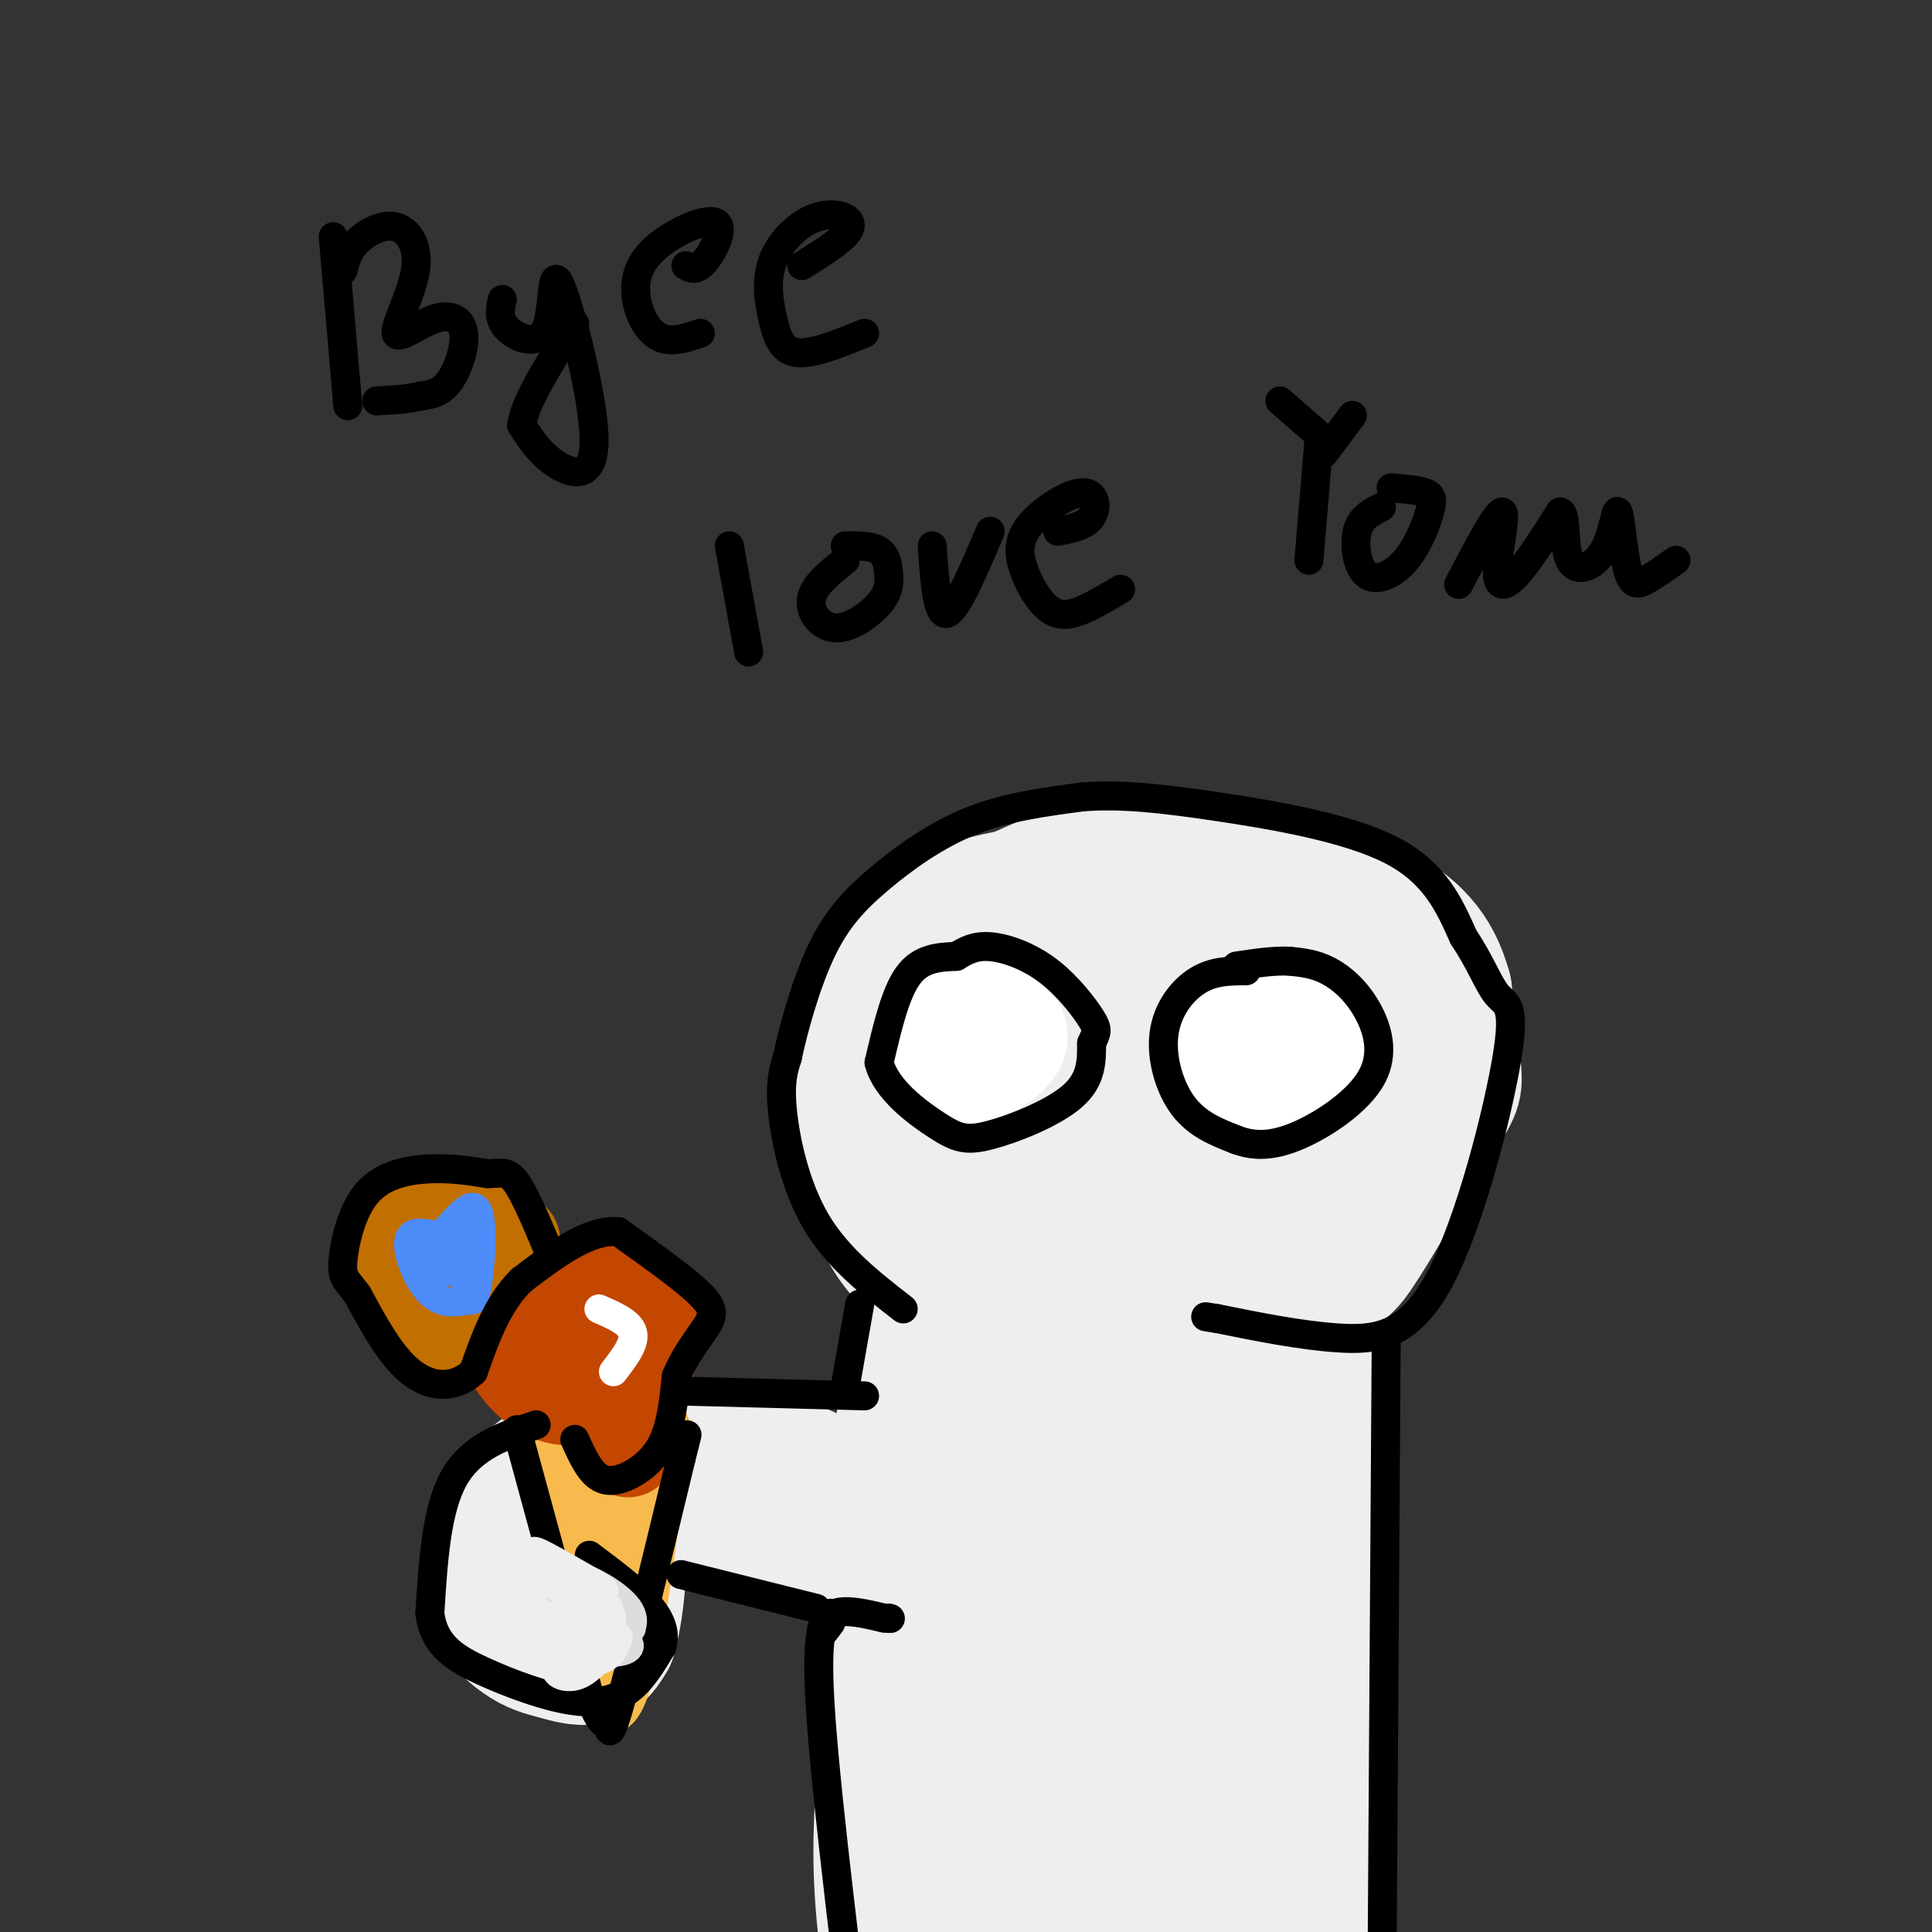 <svg viewBox='0 0 400 400' version='1.1' xmlns='http://www.w3.org/2000/svg' xmlns:xlink='http://www.w3.org/1999/xlink'><rect x="0" y="0" width="400" height="400" fill="#333333" stroke="none"/><g fill='none' stroke='rgb(238,238,238)' stroke-width='28' stroke-linecap='round' stroke-linejoin='round'><path d='M240,194c-2.678,-3.889 -5.356,-7.778 -12,-9c-6.644,-1.222 -17.255,0.224 -24,2c-6.745,1.776 -9.624,3.883 -13,7c-3.376,3.117 -7.249,7.244 -10,14c-2.751,6.756 -4.381,16.143 -4,24c0.381,7.857 2.772,14.185 5,19c2.228,4.815 4.292,8.116 9,12c4.708,3.884 12.061,8.352 20,11c7.939,2.648 16.463,3.477 23,4c6.537,0.523 11.088,0.740 18,-2c6.912,-2.740 16.186,-8.439 21,-11c4.814,-2.561 5.167,-1.985 9,-8c3.833,-6.015 11.147,-18.619 15,-25c3.853,-6.381 4.244,-6.537 4,-10c-0.244,-3.463 -1.122,-10.231 -2,-17'/><path d='M299,205c-1.613,-5.876 -4.647,-12.066 -15,-17c-10.353,-4.934 -28.026,-8.614 -39,-10c-10.974,-1.386 -15.250,-0.480 -24,3c-8.750,3.480 -21.975,9.534 -30,16c-8.025,6.466 -10.851,13.343 -11,22c-0.149,8.657 2.378,19.095 6,27c3.622,7.905 8.338,13.278 16,17c7.662,3.722 18.272,5.795 24,7c5.728,1.205 6.576,1.543 13,-1c6.424,-2.543 18.424,-7.968 27,-16c8.576,-8.032 13.729,-18.670 16,-24c2.271,-5.330 1.661,-5.351 1,-9c-0.661,-3.649 -1.373,-10.927 -6,-16c-4.627,-5.073 -13.169,-7.943 -20,-10c-6.831,-2.057 -11.952,-3.302 -19,-3c-7.048,0.302 -16.024,2.151 -25,4'/><path d='M213,195c-8.088,3.189 -15.809,9.161 -19,16c-3.191,6.839 -1.852,14.545 -2,19c-0.148,4.455 -1.782,5.661 3,10c4.782,4.339 15.981,11.813 25,15c9.019,3.187 15.857,2.087 24,-3c8.143,-5.087 17.592,-14.162 22,-19c4.408,-4.838 3.777,-5.439 3,-10c-0.777,-4.561 -1.700,-13.081 -3,-18c-1.300,-4.919 -2.979,-6.237 -7,-7c-4.021,-0.763 -10.385,-0.970 -15,-1c-4.615,-0.030 -7.482,0.117 -13,3c-5.518,2.883 -13.687,8.502 -18,14c-4.313,5.498 -4.769,10.874 -5,15c-0.231,4.126 -0.239,7.002 1,10c1.239,2.998 3.723,6.116 6,8c2.277,1.884 4.347,2.532 8,3c3.653,0.468 8.888,0.755 15,-1c6.112,-1.755 13.102,-5.553 18,-10c4.898,-4.447 7.703,-9.543 9,-14c1.297,-4.457 1.085,-8.273 -2,-11c-3.085,-2.727 -9.042,-4.363 -15,-6'/><path d='M248,208c-6.850,0.806 -16.474,5.821 -22,11c-5.526,5.179 -6.954,10.522 -8,14c-1.046,3.478 -1.712,5.092 2,7c3.712,1.908 11.801,4.111 16,5c4.199,0.889 4.507,0.464 7,-1c2.493,-1.464 7.170,-3.967 9,-8c1.830,-4.033 0.814,-9.594 -3,-13c-3.814,-3.406 -10.424,-4.655 -14,-5c-3.576,-0.345 -4.117,0.215 -6,2c-1.883,1.785 -5.110,4.796 -6,9c-0.890,4.204 0.555,9.602 2,15'/><path d='M271,280c1.786,-0.964 3.571,-1.929 4,32c0.429,33.929 -0.500,102.750 -1,129c-0.500,26.250 -0.571,9.929 -1,3c-0.429,-6.929 -1.214,-4.464 -2,-2'/><path d='M191,275c-1.477,6.710 -2.954,13.419 -4,20c-1.046,6.581 -1.662,13.032 0,43c1.662,29.968 5.600,83.453 5,97c-0.600,13.547 -5.738,-12.843 -8,-30c-2.262,-17.157 -1.647,-25.081 -1,-37c0.647,-11.919 1.328,-27.834 4,-43c2.672,-15.166 7.336,-29.583 12,-44'/><path d='M199,281c2.930,-6.868 4.253,-2.039 5,-2c0.747,0.039 0.916,-4.711 3,4c2.084,8.711 6.083,30.884 8,49c1.917,18.116 1.751,32.177 1,45c-0.751,12.823 -2.087,24.410 -4,26c-1.913,1.590 -4.401,-6.816 -6,-19c-1.599,-12.184 -2.307,-28.146 -2,-41c0.307,-12.854 1.630,-22.599 4,-32c2.370,-9.401 5.787,-18.456 9,-23c3.213,-4.544 6.222,-4.575 9,-3c2.778,1.575 5.324,4.756 9,21c3.676,16.244 8.480,45.550 9,66c0.520,20.450 -3.245,32.044 -6,36c-2.755,3.956 -4.502,0.273 -6,-9c-1.498,-9.273 -2.749,-24.137 -4,-39'/><path d='M228,360c-1.171,-10.071 -2.098,-15.750 -1,-26c1.098,-10.250 4.222,-25.072 6,-34c1.778,-8.928 2.209,-11.961 5,-15c2.791,-3.039 7.940,-6.085 11,-8c3.060,-1.915 4.029,-2.701 7,11c2.971,13.701 7.944,41.888 9,59c1.056,17.112 -1.806,23.148 -5,30c-3.194,6.852 -6.720,14.519 -10,17c-3.280,2.481 -6.316,-0.223 -9,-10c-2.684,-9.777 -5.018,-26.627 -6,-37c-0.982,-10.373 -0.614,-14.268 1,-24c1.614,-9.732 4.474,-25.301 8,-36c3.526,-10.699 7.718,-16.528 11,-13c3.282,3.528 5.653,16.411 8,30c2.347,13.589 4.671,27.882 3,42c-1.671,14.118 -7.335,28.059 -13,42'/><path d='M173,310c-2.168,-2.332 -4.336,-4.664 -9,-6c-4.664,-1.336 -11.823,-1.677 -20,-2c-8.177,-0.323 -17.371,-0.627 -23,0c-5.629,0.627 -7.692,2.184 -10,4c-2.308,1.816 -4.862,3.891 -7,8c-2.138,4.109 -3.860,10.253 -3,15c0.860,4.747 4.303,8.097 7,10c2.697,1.903 4.649,2.358 7,3c2.351,0.642 5.100,1.469 7,1c1.900,-0.469 2.950,-2.235 4,-4'/><path d='M126,339c1.202,-3.783 2.207,-11.242 2,-17c-0.207,-5.758 -1.624,-9.816 12,-8c13.624,1.816 42.291,9.508 47,10c4.709,0.492 -14.540,-6.214 -28,-9c-13.460,-2.786 -21.131,-1.653 -22,-1c-0.869,0.653 5.066,0.827 11,1'/><path d='M148,315c7.756,-0.867 21.644,-3.533 24,-4c2.356,-0.467 -6.822,1.267 -16,3'/></g>
<g fill='none' stroke='rgb(248,186,77)' stroke-width='12' stroke-linecap='round' stroke-linejoin='round'><path d='M113,299c0.000,0.000 13.000,54.000 13,54'/><path d='M126,353c4.000,-0.500 7.500,-28.750 11,-57'/><path d='M137,296c-3.181,-10.299 -16.635,-7.546 -19,-2c-2.365,5.546 6.358,13.887 9,20c2.642,6.113 -0.797,9.999 -3,6c-2.203,-3.999 -3.170,-15.884 -2,-20c1.170,-4.116 4.477,-0.462 6,2c1.523,2.462 1.261,3.731 1,5'/><path d='M129,307c0.634,3.719 1.718,10.517 1,13c-0.718,2.483 -3.240,0.650 -4,-4c-0.760,-4.650 0.241,-12.119 2,-13c1.759,-0.881 4.276,4.826 5,9c0.724,4.174 -0.343,6.816 -2,9c-1.657,2.184 -3.902,3.910 -5,4c-1.098,0.090 -1.049,-1.455 -1,-3'/></g>
<g fill='none' stroke='rgb(195,71,1)' stroke-width='20' stroke-linecap='round' stroke-linejoin='round'><path d='M114,271c-4.404,1.321 -8.807,2.642 -9,6c-0.193,3.358 3.826,8.754 8,11c4.174,2.246 8.503,1.344 13,-2c4.497,-3.344 9.161,-9.128 10,-13c0.839,-3.872 -2.146,-5.832 -8,-6c-5.854,-0.168 -14.576,1.455 -19,4c-4.424,2.545 -4.550,6.013 -2,9c2.550,2.987 7.775,5.494 13,8'/><path d='M120,288c4.920,0.879 10.720,-0.922 13,-4c2.280,-3.078 1.040,-7.432 0,-10c-1.040,-2.568 -1.881,-3.351 -5,-4c-3.119,-0.649 -8.516,-1.166 -12,0c-3.484,1.166 -5.057,4.014 -5,7c0.057,2.986 1.742,6.109 4,8c2.258,1.891 5.090,2.548 8,3c2.910,0.452 5.899,0.699 7,-2c1.101,-2.699 0.315,-8.342 0,-8c-0.315,0.342 -0.157,6.671 0,13'/><path d='M130,291c0.000,3.667 0.000,6.333 0,9'/></g>
<g fill='none' stroke='rgb(194,111,1)' stroke-width='20' stroke-linecap='round' stroke-linejoin='round'><path d='M106,257c-2.583,-2.863 -5.167,-5.726 -9,-6c-3.833,-0.274 -8.917,2.042 -12,5c-3.083,2.958 -4.167,6.560 -3,10c1.167,3.440 4.583,6.720 8,10'/><path d='M90,276c2.024,2.274 3.083,2.958 3,-1c-0.083,-3.958 -1.310,-12.560 -1,-15c0.310,-2.440 2.155,1.280 4,5'/></g>
<g fill='none' stroke='rgb(77,139,249)' stroke-width='6' stroke-linecap='round' stroke-linejoin='round'><path d='M98,269c-2.458,0.470 -4.917,0.940 -7,0c-2.083,-0.940 -3.792,-3.292 -5,-6c-1.208,-2.708 -1.917,-5.774 -1,-7c0.917,-1.226 3.458,-0.613 6,0'/><path d='M91,256c2.759,-2.415 6.657,-8.451 8,-5c1.343,3.451 0.131,16.391 -1,18c-1.131,1.609 -2.180,-8.112 -3,-11c-0.820,-2.888 -1.410,1.056 -2,5'/><path d='M93,263c-0.991,0.753 -2.468,0.134 -3,-1c-0.532,-1.134 -0.117,-2.783 2,-3c2.117,-0.217 5.938,0.999 6,2c0.062,1.001 -3.633,1.787 -6,1c-2.367,-0.787 -3.405,-3.147 -2,-4c1.405,-0.853 5.253,-0.198 7,1c1.747,1.198 1.393,2.938 0,3c-1.393,0.062 -3.827,-1.554 -4,-3c-0.173,-1.446 1.913,-2.723 4,-4'/><path d='M97,255c0.667,-0.167 0.333,1.417 0,3'/></g>
<g fill='none' stroke='rgb(255,255,255)' stroke-width='6' stroke-linecap='round' stroke-linejoin='round'><path d='M124,271c3.250,1.417 6.500,2.833 7,5c0.500,2.167 -1.750,5.083 -4,8'/></g>
<g fill='none' stroke='rgb(0,0,0)' stroke-width='6' stroke-linecap='round' stroke-linejoin='round'><path d='M119,298c1.232,2.720 2.464,5.440 4,7c1.536,1.560 3.375,1.958 6,1c2.625,-0.958 6.036,-3.274 8,-7c1.964,-3.726 2.482,-8.863 3,-14'/><path d='M140,285c1.679,-4.167 4.375,-7.583 6,-10c1.625,-2.417 2.179,-3.833 -1,-7c-3.179,-3.167 -10.089,-8.083 -17,-13'/><path d='M128,255c-6.167,-0.500 -13.083,4.750 -20,10'/><path d='M108,265c-5.000,4.833 -7.500,11.917 -10,19'/><path d='M98,284c-3.956,3.667 -8.844,3.333 -13,0c-4.156,-3.333 -7.578,-9.667 -11,-16'/><path d='M74,268c-2.515,-3.295 -3.303,-3.533 -3,-7c0.303,-3.467 1.697,-10.164 5,-14c3.303,-3.836 8.515,-4.810 13,-5c4.485,-0.190 8.242,0.405 12,1'/><path d='M101,243c2.889,-0.067 4.111,-0.733 6,2c1.889,2.733 4.444,8.867 7,15'/><path d='M107,296c0.000,0.000 15.000,55.000 15,55'/><path d='M122,351c3.262,9.143 3.917,4.500 4,5c0.083,0.500 -0.405,6.143 2,-2c2.405,-8.143 7.702,-30.071 13,-52'/><path d='M141,302c2.167,-8.667 1.083,-4.333 0,0'/><path d='M179,289c0.000,0.000 -38.000,-1.000 -38,-1'/><path d='M111,295c-6.667,2.250 -13.333,4.500 -17,11c-3.667,6.500 -4.333,17.250 -5,28'/><path d='M89,334c0.796,6.683 5.285,9.389 11,12c5.715,2.611 12.654,5.126 18,6c5.346,0.874 9.099,0.107 12,-2c2.901,-2.107 4.951,-5.553 7,-9'/><path d='M137,341c0.956,-2.956 -0.156,-5.844 -3,-9c-2.844,-3.156 -7.422,-6.578 -12,-10'/><path d='M141,326c0.000,0.000 28.000,7.000 28,7'/><path d='M172,336c-0.956,1.311 -1.911,2.622 -2,2c-0.089,-0.622 0.689,-3.178 3,-4c2.311,-0.822 6.156,0.089 10,1'/><path d='M183,335c1.833,0.167 1.417,0.083 1,0'/><path d='M172,334c-1.667,1.833 -3.333,3.667 -2,22c1.333,18.333 5.667,53.167 10,88'/><path d='M187,271c-6.800,-5.289 -13.600,-10.578 -18,-18c-4.400,-7.422 -6.400,-16.978 -7,-23c-0.600,-6.022 0.200,-8.511 1,-11'/><path d='M163,219c1.242,-5.951 3.848,-15.327 7,-22c3.152,-6.673 6.848,-10.643 12,-15c5.152,-4.357 11.758,-9.102 19,-12c7.242,-2.898 15.121,-3.949 23,-5'/><path d='M224,165c7.929,-0.643 16.250,0.250 28,2c11.750,1.750 26.929,4.357 36,9c9.071,4.643 12.036,11.321 15,18'/><path d='M303,194c3.626,5.406 5.190,9.921 7,12c1.810,2.079 3.867,1.722 2,13c-1.867,11.278 -7.656,34.190 -14,46c-6.344,11.810 -13.241,12.517 -21,12c-7.759,-0.517 -16.379,-2.259 -25,-4'/><path d='M252,273c-4.167,-0.667 -2.083,-0.333 0,0'/><path d='M287,277c0.000,0.000 -1.000,151.000 -1,151'/><path d='M286,428c-0.333,26.000 -0.667,15.500 -1,5'/><path d='M178,270c0.000,0.000 -3.000,17.000 -3,17'/></g>
<g fill='none' stroke='rgb(255,255,255)' stroke-width='20' stroke-linecap='round' stroke-linejoin='round'><path d='M199,209c-2.851,2.326 -5.703,4.652 -6,7c-0.297,2.348 1.959,4.718 4,6c2.041,1.282 3.865,1.477 7,0c3.135,-1.477 7.580,-4.625 7,-8c-0.580,-3.375 -6.186,-6.977 -10,-8c-3.814,-1.023 -5.834,0.532 -7,3c-1.166,2.468 -1.476,5.848 0,8c1.476,2.152 4.738,3.076 8,4'/><path d='M202,221c2.429,0.071 4.500,-1.750 6,-4c1.500,-2.250 2.429,-4.929 0,-6c-2.429,-1.071 -8.214,-0.536 -14,0'/><path d='M264,211c0.811,-1.450 1.621,-2.900 0,-3c-1.621,-0.100 -5.674,1.149 -8,3c-2.326,1.851 -2.923,4.304 -3,7c-0.077,2.696 0.368,5.635 3,7c2.632,1.365 7.451,1.156 11,0c3.549,-1.156 5.827,-3.260 7,-5c1.173,-1.740 1.242,-3.116 0,-5c-1.242,-1.884 -3.796,-4.277 -7,-5c-3.204,-0.723 -7.058,0.222 -9,2c-1.942,1.778 -1.971,4.389 -2,7'/><path d='M256,219c-0.300,1.884 -0.049,3.093 3,4c3.049,0.907 8.898,1.514 12,0c3.102,-1.514 3.458,-5.147 2,-7c-1.458,-1.853 -4.729,-1.927 -8,-2'/></g>
<g fill='none' stroke='rgb(0,0,0)' stroke-width='6' stroke-linecap='round' stroke-linejoin='round'><path d='M198,198c-3.667,0.167 -7.333,0.333 -10,4c-2.667,3.667 -4.333,10.833 -6,18'/><path d='M182,220c1.381,5.515 7.834,10.303 12,13c4.166,2.697 6.045,3.303 11,2c4.955,-1.303 12.987,-4.515 17,-8c4.013,-3.485 4.006,-7.242 4,-11'/><path d='M226,216c0.995,-2.314 1.483,-2.600 0,-5c-1.483,-2.400 -4.938,-6.915 -9,-10c-4.062,-3.085 -8.732,-4.738 -12,-5c-3.268,-0.262 -5.134,0.869 -7,2'/><path d='M258,201c-3.381,0.006 -6.762,0.012 -10,2c-3.238,1.988 -6.333,5.958 -7,11c-0.667,5.042 1.095,11.155 4,15c2.905,3.845 6.952,5.423 11,7'/><path d='M256,236c3.747,1.390 7.615,1.364 13,-1c5.385,-2.364 12.289,-7.067 15,-12c2.711,-4.933 1.230,-10.097 -1,-14c-2.230,-3.903 -5.209,-6.544 -8,-8c-2.791,-1.456 -5.396,-1.728 -8,-2'/><path d='M267,199c-3.167,-0.167 -7.083,0.417 -11,1'/><path d='M69,49c0.000,0.000 3.000,35.000 3,35'/><path d='M71,56c0.530,-2.036 1.059,-4.071 3,-6c1.941,-1.929 5.293,-3.751 8,-3c2.707,0.751 4.767,4.075 4,9c-0.767,4.925 -4.363,11.452 -4,13c0.363,1.548 4.685,-1.884 8,-3c3.315,-1.116 5.623,0.084 6,3c0.377,2.916 -1.178,7.547 -3,10c-1.822,2.453 -3.911,2.726 -6,3'/><path d='M87,82c-2.500,0.667 -5.750,0.833 -9,1'/><path d='M104,62c-0.463,2.017 -0.926,4.034 1,6c1.926,1.966 6.243,3.880 8,0c1.757,-3.880 0.956,-13.556 3,-9c2.044,4.556 6.935,23.342 7,32c0.065,8.658 -4.696,7.188 -8,5c-3.304,-2.188 -5.152,-5.094 -7,-8'/><path d='M108,88c0.667,-4.833 5.833,-12.917 11,-21'/><path d='M142,55c1.101,0.591 2.203,1.183 4,-1c1.797,-2.183 4.291,-7.140 2,-8c-2.291,-0.860 -9.367,2.378 -13,6c-3.633,3.622 -3.824,7.629 -3,11c0.824,3.371 2.664,6.106 5,7c2.336,0.894 5.168,-0.053 8,-1'/><path d='M166,55c4.751,-2.962 9.502,-5.925 10,-8c0.498,-2.075 -3.256,-3.263 -7,-2c-3.744,1.263 -7.478,4.978 -9,9c-1.522,4.022 -0.833,8.352 0,12c0.833,3.648 1.809,6.614 5,7c3.191,0.386 8.595,-1.807 14,-4'/><path d='M151,113c0.000,0.000 4.000,22.000 4,22'/><path d='M175,116c-3.269,2.588 -6.538,5.177 -7,8c-0.462,2.823 1.885,5.881 5,6c3.115,0.119 7.000,-2.700 9,-5c2.000,-2.300 2.115,-4.081 2,-6c-0.115,-1.919 -0.462,-3.977 -2,-5c-1.538,-1.023 -4.269,-1.012 -7,-1'/><path d='M193,113c0.500,7.250 1.000,14.500 3,14c2.000,-0.500 5.500,-8.750 9,-17'/><path d='M219,110c2.866,-0.549 5.732,-1.098 7,-3c1.268,-1.902 0.939,-5.157 -2,-5c-2.939,0.157 -8.489,3.727 -11,7c-2.511,3.273 -1.982,6.248 -1,9c0.982,2.752 2.418,5.279 4,7c1.582,1.721 3.309,2.634 6,2c2.691,-0.634 6.345,-2.817 10,-5'/><path d='M273,92c0.000,0.000 -2.000,24.000 -2,24'/><path d='M273,90c0.000,0.000 -8.000,-7.000 -8,-7'/><path d='M274,94c0.000,0.000 6.000,-8.000 6,-8'/><path d='M286,105c-2.137,1.076 -4.274,2.152 -5,5c-0.726,2.848 -0.043,7.468 2,9c2.043,1.532 5.444,-0.022 8,-3c2.556,-2.978 4.265,-7.379 5,-10c0.735,-2.621 0.496,-3.463 -1,-4c-1.496,-0.537 -4.248,-0.768 -7,-1'/><path d='M302,121c3.982,-7.589 7.964,-15.179 9,-15c1.036,0.179 -0.875,8.125 -1,12c-0.125,3.875 1.536,3.679 4,1c2.464,-2.679 5.732,-7.839 9,-13'/><path d='M323,106c1.464,0.196 0.623,7.187 2,10c1.377,2.813 4.971,1.450 7,-2c2.029,-3.450 2.492,-8.987 3,-8c0.508,0.987 1.060,8.496 2,12c0.940,3.504 2.269,3.001 4,2c1.731,-1.001 3.866,-2.501 6,-4'/></g>
<g fill='none' stroke='rgb(221,221,221)' stroke-width='6' stroke-linecap='round' stroke-linejoin='round'><path d='M117,333c3.302,1.256 6.605,2.513 6,3c-0.605,0.487 -5.116,0.206 -8,-1c-2.884,-1.206 -4.140,-3.337 -4,-5c0.140,-1.663 1.677,-2.858 5,-2c3.323,0.858 8.433,3.769 9,5c0.567,1.231 -3.409,0.780 -6,-1c-2.591,-1.780 -3.795,-4.890 -5,-8'/><path d='M114,324c1.667,0.167 8.333,4.583 15,9'/><path d='M129,333c0.423,0.859 -6.019,-1.493 -7,-2c-0.981,-0.507 3.500,0.831 6,3c2.500,2.169 3.018,5.170 0,6c-3.018,0.830 -9.572,-0.509 -12,-2c-2.428,-1.491 -0.731,-3.132 2,-3c2.731,0.132 6.494,2.038 6,3c-0.494,0.962 -5.247,0.981 -10,1'/><path d='M114,339c0.750,0.683 7.623,1.891 12,1c4.377,-0.891 6.256,-3.883 4,-7c-2.256,-3.117 -8.646,-6.361 -9,-6c-0.354,0.361 5.328,4.328 8,7c2.672,2.672 2.335,4.049 -1,4c-3.335,-0.049 -9.667,-1.525 -16,-3'/><path d='M112,335c-0.357,1.041 6.750,5.145 9,7c2.250,1.855 -0.357,1.463 -3,1c-2.643,-0.463 -5.321,-0.997 -3,-1c2.321,-0.003 9.643,0.525 13,0c3.357,-0.525 2.750,-2.103 0,-3c-2.750,-0.897 -7.643,-1.113 -8,-1c-0.357,0.113 3.821,0.557 8,1'/><path d='M128,339c-2.580,-4.108 -13.031,-14.877 -13,-15c0.031,-0.123 10.544,10.400 11,14c0.456,3.600 -9.147,0.277 -11,0c-1.853,-0.277 4.042,2.492 6,4c1.958,1.508 -0.021,1.754 -2,2'/><path d='M119,344c-0.833,0.000 -1.917,-1.000 -3,-2'/></g>
<g fill='none' stroke='rgb(238,238,238)' stroke-width='6' stroke-linecap='round' stroke-linejoin='round'><path d='M111,329c-2.075,-0.250 -4.150,-0.500 -3,-1c1.150,-0.500 5.525,-1.250 8,1c2.475,2.250 3.051,7.498 0,7c-3.051,-0.498 -9.729,-6.744 -12,-10c-2.271,-3.256 -0.134,-3.522 5,-1c5.134,2.522 13.267,7.833 13,7c-0.267,-0.833 -8.933,-7.809 -11,-10c-2.067,-2.191 2.467,0.405 7,3'/><path d='M118,325c3.679,1.988 9.375,5.458 6,4c-3.375,-1.458 -15.821,-7.845 -17,-8c-1.179,-0.155 8.911,5.923 19,12'/><path d='M126,333c0.446,0.910 -7.937,-2.816 -9,-4c-1.063,-1.184 5.196,0.175 8,3c2.804,2.825 2.154,7.118 -3,7c-5.154,-0.118 -14.811,-4.647 -17,-5c-2.189,-0.353 3.089,3.471 8,5c4.911,1.529 9.456,0.765 14,0'/><path d='M127,339c-0.968,-0.537 -10.389,-1.879 -12,-1c-1.611,0.879 4.589,3.978 8,4c3.411,0.022 4.034,-3.032 2,-4c-2.034,-0.968 -6.724,0.152 -7,0c-0.276,-0.152 3.862,-1.576 8,-3'/><path d='M126,335c0.511,-1.015 -2.211,-2.051 -3,0c-0.789,2.051 0.356,7.189 -2,9c-2.356,1.811 -8.211,0.295 -8,0c0.211,-0.295 6.489,0.630 10,0c3.511,-0.630 4.256,-2.815 5,-5'/><path d='M128,339c-2.036,0.107 -9.625,2.875 -12,5c-2.375,2.125 0.464,3.607 3,3c2.536,-0.607 4.768,-3.304 7,-6'/></g>
</svg>
